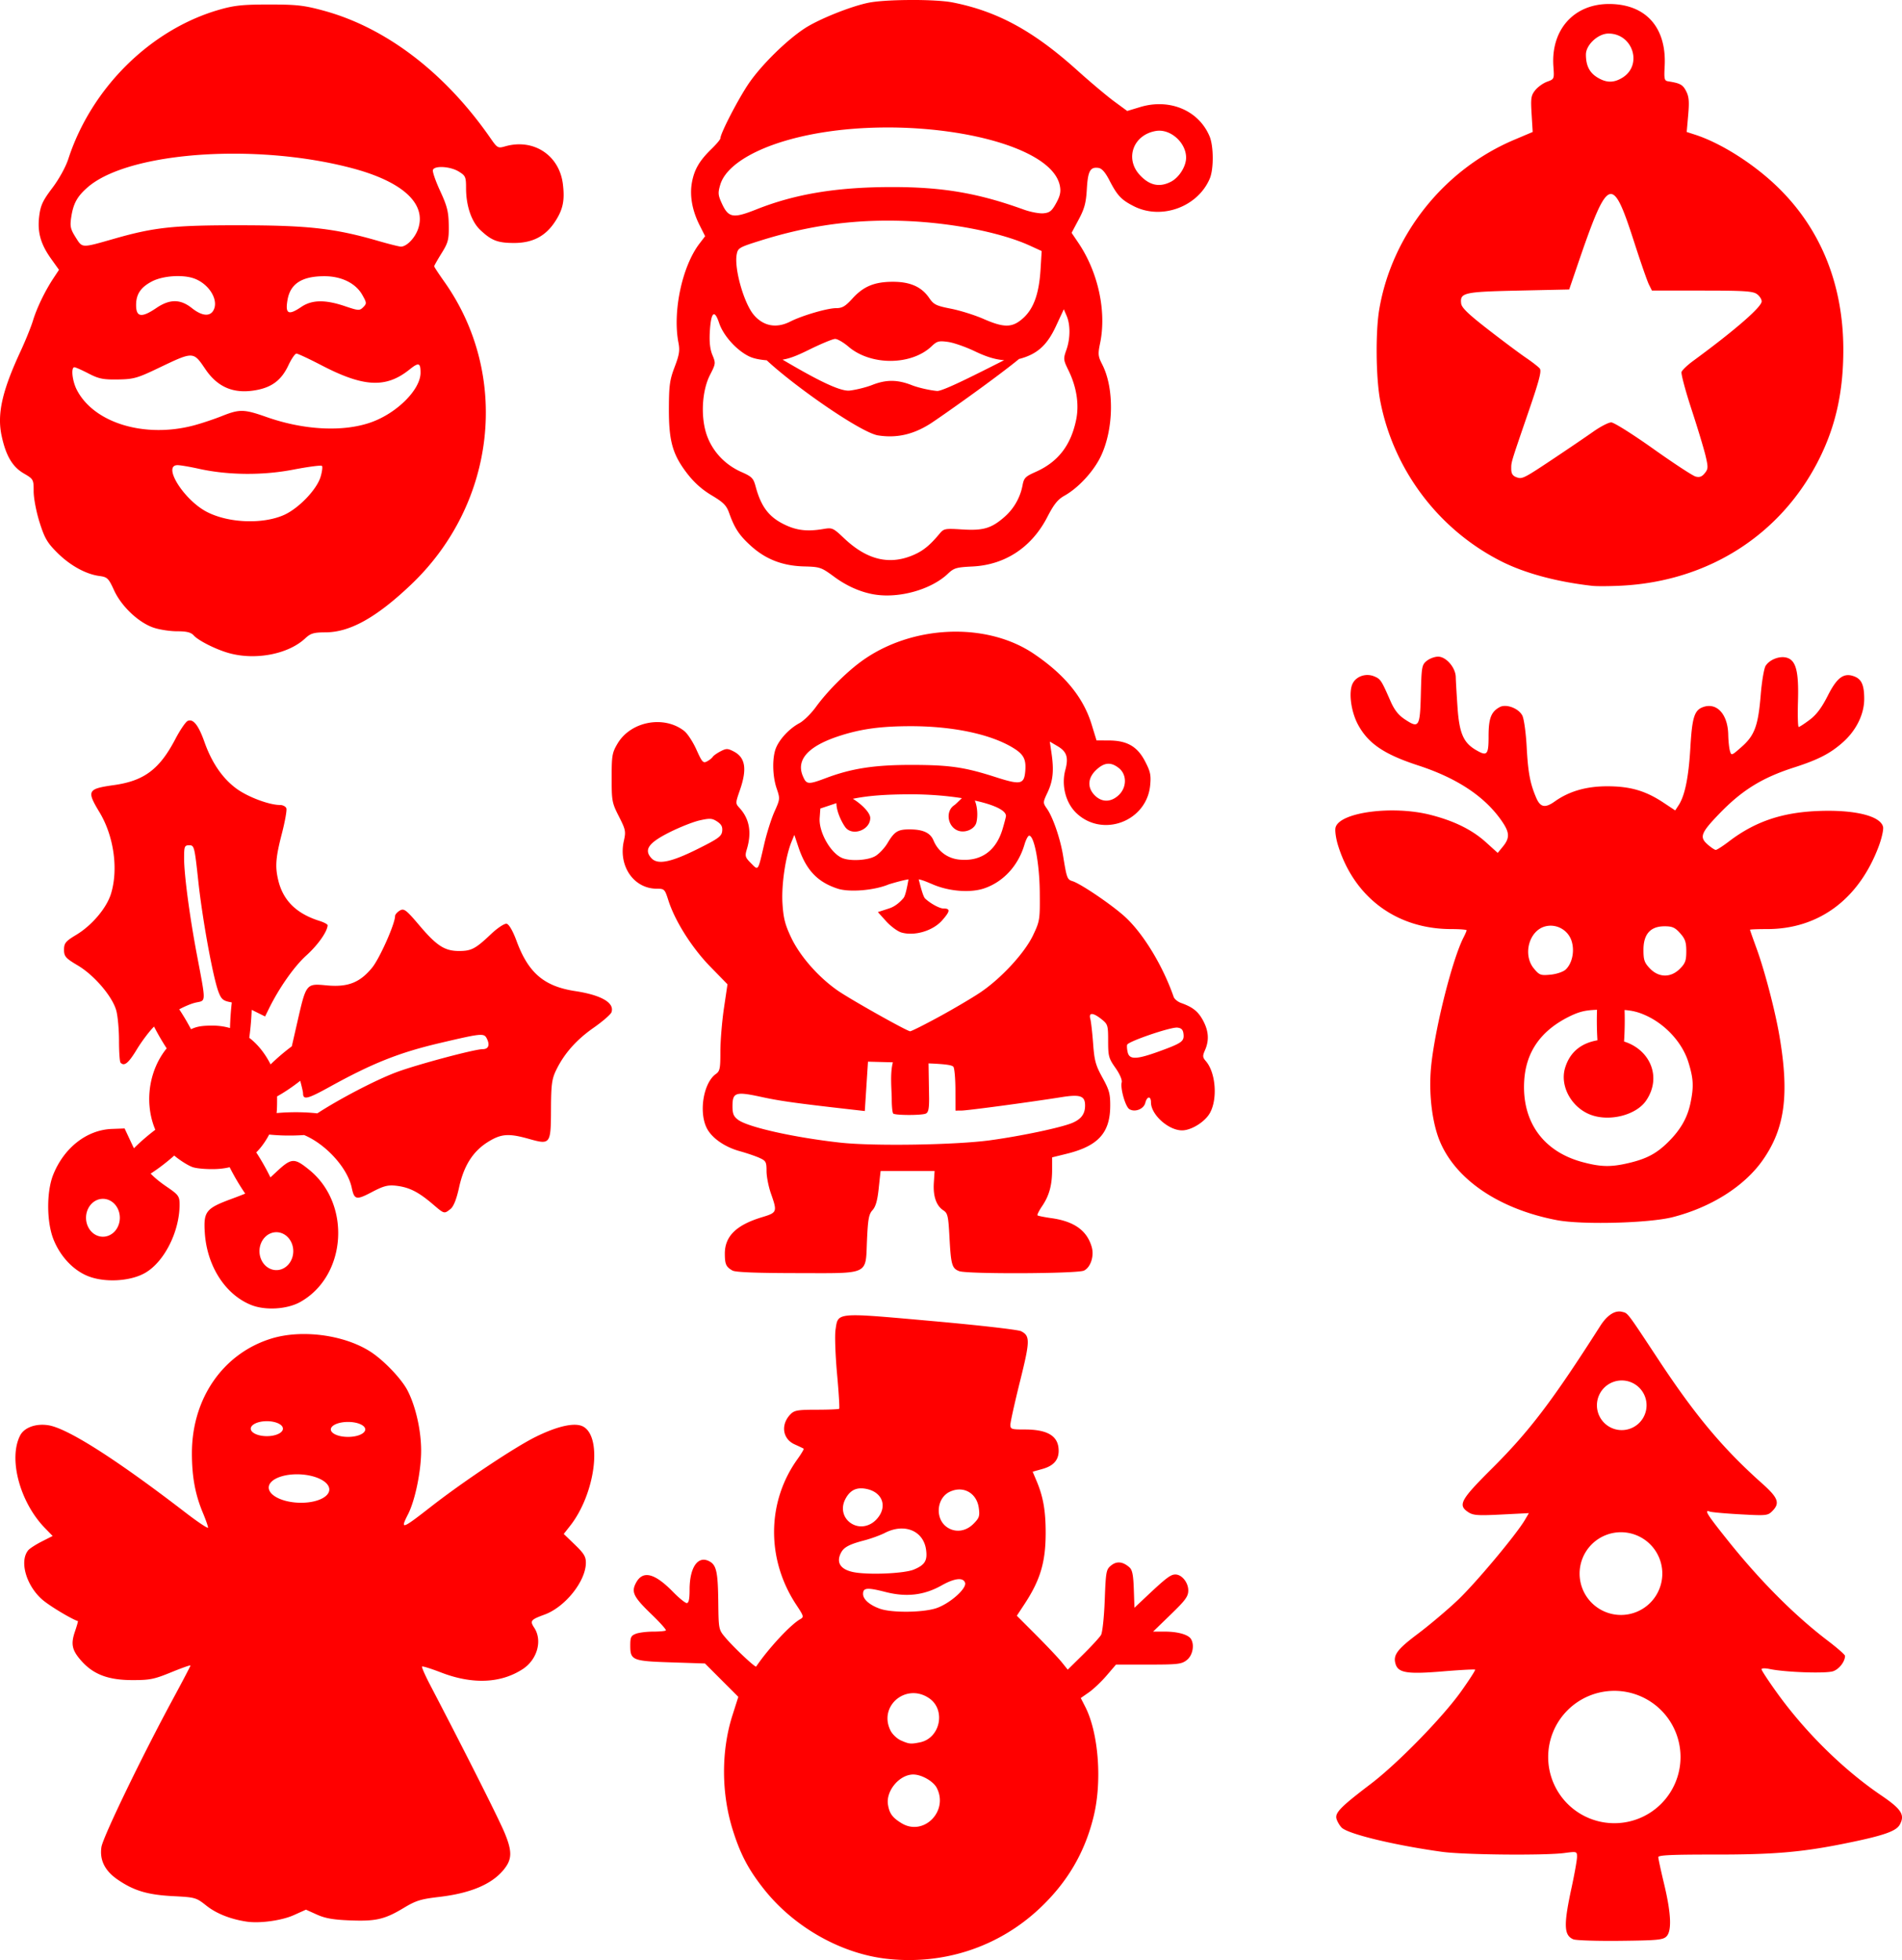 <svg xmlns="http://www.w3.org/2000/svg" version="1.1" width="453.543" height="467.343" id="svg286" xml:space="preserve"><defs id="defs290"></defs><path d="M 217.15,5.6275171e-4 C 213.177,0.013 209.2,0.231 207.139,0.647 c -4.288,0.865 -11.984,3.96 -15.325,6.164 -4.305,2.84 -10.17,8.61 -13.176,12.958 -2.47,3.573 -6.855,12.023 -6.855,13.211 0,0.259 -0.957,1.403 -2.128,2.542 -2.855,2.778 -4.072,4.849 -4.646,7.903 -0.595,3.169 0.031,6.726 1.804,10.255 l 1.327,2.642 -1.354,1.773 c -4.145,5.434 -6.433,16.244 -5.002,23.64 0.354,1.831 0.19,2.875 -0.911,5.763 -1.164,3.053 -1.348,4.37 -1.372,9.813 -0.034,7.809 0.851,11.003 4.303,15.514 1.691,2.21 3.56,3.887 5.883,5.275 2.844,1.7 3.534,2.399 4.191,4.242 1.296,3.637 2.439,5.352 5.243,7.872 3.526,3.17 7.523,4.705 12.612,4.841 3.821,0.103 4.098,0.198 7.204,2.485 2.986,2.198 6.292,3.656 9.515,4.195 5.949,0.996 13.593,-1.152 17.577,-4.937 1.443,-1.371 2.018,-1.541 5.84,-1.727 7.811,-0.38 14.142,-4.561 17.881,-11.813 1.557,-3.019 2.478,-4.17 4.052,-5.051 3.384,-1.895 7.045,-5.881 8.755,-9.536 3.029,-6.472 3.159,-16.117 0.291,-21.736 -1.016,-1.991 -1.066,-2.477 -0.522,-5.112 1.566,-7.582 -0.455,-16.912 -5.18,-23.913 l -1.618,-2.397 1.698,-3.184 c 1.379,-2.587 1.743,-3.951 1.935,-7.251 0.25,-4.323 0.805,-5.329 2.782,-5.039 0.803,0.118 1.618,1.044 2.611,2.97 1.875,3.636 2.828,4.646 5.822,6.164 6.576,3.335 15.239,0.174 18.105,-6.605 0.957,-2.262 0.93,-7.717 -0.049,-10.054 -2.595,-6.193 -9.527,-9.113 -16.572,-6.98 l -3.068,0.927 -3.123,-2.293 c -1.717,-1.262 -5.688,-4.603 -8.824,-7.426 -10.424,-9.383 -19.02,-14.061 -29.704,-16.163 -2.05,-0.403 -6.02,-0.595 -9.992,-0.583 z M 383.673,0.953 c -8.39,-0.005 -13.887,6.175 -13.256,14.905 0.216,2.989 0.208,3.007 -1.498,3.624 -0.943,0.341 -2.22,1.256 -2.837,2.032 -0.999,1.257 -1.093,1.88 -0.862,5.681 l 0.259,4.271 -4.419,1.871 c -16.76,7.095 -29.148,22.655 -32.164,40.402 -0.925,5.444 -0.807,16.464 0.234,21.868 3.171,16.45 13.927,30.692 28.876,38.239 5.629,2.842 13.265,4.896 21.738,5.846 v -0.002 c 1.008,0.113 4.074,0.095 6.81,-0.041 20.731,-1.027 38.096,-12.085 47.149,-30.028 4.02,-7.968 5.848,-16.165 5.848,-26.212 0,-15.725 -5.509,-29.169 -16.057,-39.189 -5.665,-5.381 -13.266,-10.152 -19.292,-12.106 l -1.998,-0.646 0.355,-4.05 c 0.282,-3.231 0.181,-4.384 -0.501,-5.704 -0.792,-1.531 -1.421,-1.874 -4.242,-2.316 -0.948,-0.148 -1.03,-0.496 -0.866,-3.643 0.481,-9.228 -4.514,-14.798 -13.276,-14.803 z M 64.194,1.075 c -6.321,-8.13e-4 -8.327,0.208 -11.939,1.25 -16.386,4.726 -30.471,18.665 -35.974,35.601 -0.614,1.888 -2.223,4.804 -3.804,6.892 -2.267,2.995 -2.806,4.148 -3.123,6.686 -0.477,3.821 0.317,6.68 2.833,10.2 l 1.881,2.632 -1.329,2.01 c -2.006,3.031 -3.955,7.065 -4.876,10.094 -0.454,1.493 -1.788,4.789 -2.966,7.326 -4.392,9.459 -5.623,14.94 -4.515,20.127 1.013,4.745 2.563,7.392 5.251,8.967 2.353,1.379 2.391,1.445 2.391,4.305 -1e-4,1.62 0.624,4.877 1.408,7.361 1.194,3.78 1.832,4.88 4.205,7.247 3.059,3.05 6.814,5.127 10.047,5.561 1.917,0.257 2.188,0.521 3.523,3.429 1.756,3.825 5.824,7.671 9.407,8.892 1.395,0.475 3.92,0.864 5.612,0.864 2.283,0 3.304,0.254 3.967,0.987 1.16,1.282 5.408,3.401 8.502,4.244 6.328,1.723 14.068,0.209 18.079,-3.535 1.303,-1.216 2.022,-1.429 4.884,-1.441 5.821,-0.026 12.144,-3.564 20.382,-11.403 20.337,-19.354 23.674,-49.973 7.874,-72.252 -1.308,-1.845 -2.379,-3.478 -2.379,-3.628 0,-0.151 0.795,-1.551 1.765,-3.113 1.579,-2.542 1.757,-3.24 1.708,-6.684 -0.046,-3.217 -0.38,-4.548 -2.051,-8.16 -1.098,-2.374 -1.875,-4.634 -1.727,-5.021 0.411,-1.072 4.137,-0.844 6.138,0.375 1.635,0.997 1.765,1.288 1.765,3.971 0,4.183 1.287,7.982 3.376,9.96 2.675,2.533 4.148,3.104 8.019,3.115 4.417,0.011 7.498,-1.57 9.782,-5.019 1.935,-2.922 2.4,-5.12 1.908,-9.053 -0.86,-6.88 -7.025,-10.898 -13.759,-8.967 -1.723,0.494 -1.858,0.419 -3.524,-1.981 C 106.144,17.364 92.064,6.603 77.218,2.555 c -4.701,-1.282 -6.442,-1.48 -13.024,-1.48 z m 319.365,6.925 c 5.835,0.007 8.196,7.548 3.298,10.535 -2.071,1.263 -3.804,1.244 -5.948,-0.063 -1.898,-1.157 -2.738,-2.836 -2.738,-5.477 0,-2.302 2.908,-4.997 5.388,-4.994 z M 211.033,30.394 c 20.313,-0.114 40.125,5.524 41.706,13.953 0.264,1.404 0.053,2.372 -0.893,4.091 -1.032,1.876 -1.536,2.28 -3.019,2.422 -0.979,0.094 -3.099,-0.306 -4.709,-0.889 -10.954,-3.963 -19.479,-5.404 -31.787,-5.371 -12.922,0.034 -22.758,1.67 -31.932,5.314 -5.654,2.246 -6.718,2.048 -8.345,-1.561 -0.838,-1.859 -0.874,-2.402 -0.293,-4.34 1.236,-4.126 7.074,-8.011 15.849,-10.549 6.258,-1.81 13.319,-2.77 20.425,-3.011 0.999,-0.034 2,-0.053 2.999,-0.059 z m 65.287,0.768 c 3.223,-0.077 6.513,3.062 6.513,6.431 0,2.082 -1.669,4.73 -3.614,5.736 -2.735,1.414 -5.138,0.891 -7.447,-1.623 -3.619,-3.94 -1.507,-9.607 3.906,-10.486 0.213,-0.035 0.427,-0.054 0.642,-0.059 z M 55.264,36.643 c 9.57,-0.034 19.687,1.077 28.668,3.455 12.036,3.188 17.77,8.417 15.794,14.404 -0.728,2.205 -2.736,4.301 -4.122,4.301 -0.403,0 -2.83,-0.609 -5.394,-1.351 -10.348,-2.999 -16.626,-3.714 -32.8,-3.738 -15.95,-0.024 -20.576,0.467 -30.12,3.192 -7.954,2.271 -7.612,2.282 -9.246,-0.308 -1.234,-1.955 -1.386,-2.632 -1.064,-4.778 0.492,-3.279 1.404,-4.952 3.881,-7.126 5.876,-5.159 19.473,-7.997 34.403,-8.05 z m 328.868,9.615 c 0.063,7.55e-4 0.128,0.007 0.192,0.02 1.585,0.32 3.079,4.385 5.451,11.743 1.486,4.61 3.025,9.031 3.42,9.823 l 0.72,1.439 h 11.919 c 9.939,0 12.112,0.135 13.083,0.815 0.64,0.448 1.164,1.243 1.164,1.763 0,1.341 -6.46,6.949 -16.358,14.204 -1.361,0.998 -2.598,2.177 -2.75,2.621 -0.151,0.444 0.917,4.452 2.375,8.906 1.458,4.454 2.97,9.453 3.359,11.109 0.641,2.728 0.623,3.117 -0.204,4.138 -0.674,0.832 -1.245,1.037 -2.181,0.785 -0.697,-0.188 -5.247,-3.17 -10.113,-6.627 -4.865,-3.457 -9.364,-6.285 -9.996,-6.285 -0.633,0 -2.546,0.982 -4.25,2.183 -1.704,1.201 -5.809,3.993 -9.122,6.203 -7.643,5.098 -7.864,5.206 -9.299,4.664 -0.847,-0.32 -1.178,-0.87 -1.178,-1.955 0,-1.696 -0.159,-1.173 4.201,-13.88 2.504,-7.296 3.07,-9.493 2.595,-10.066 -0.334,-0.403 -1.823,-1.559 -3.308,-2.57 -1.486,-1.011 -5.53,-4.031 -8.987,-6.713 -4.749,-3.683 -6.324,-5.201 -6.444,-6.213 -0.304,-2.583 0.615,-2.789 13.69,-3.078 l 12.072,-0.267 1.517,-4.452 c 4.263,-12.522 6.45,-18.337 8.435,-18.313 z m -172.771,6.35 c 1.461,-0.004 2.935,0.021 4.423,0.077 11.162,0.423 22.945,2.751 29.794,5.885 l 2.815,1.288 -0.263,4.319 c -0.355,5.819 -1.625,9.394 -4.144,11.67 -2.575,2.327 -4.518,2.365 -9.485,0.186 -2.047,-0.898 -5.52,-1.989 -7.717,-2.422 -3.577,-0.705 -4.122,-0.975 -5.231,-2.593 -1.797,-2.622 -4.514,-3.83 -8.618,-3.83 -4.393,0 -7.018,1.081 -9.646,3.969 -1.717,1.887 -2.446,2.318 -3.918,2.318 -2.09,0 -8.101,1.76 -10.936,3.202 -3.296,1.677 -6.399,1.103 -8.694,-1.606 -2.364,-2.791 -4.698,-11.052 -4.069,-14.406 0.288,-1.538 0.573,-1.703 5.673,-3.304 10.157,-3.189 19.788,-4.722 30.016,-4.754 z M 42.658,65.834 c 1.387,0.02 2.704,0.215 3.726,0.601 3.527,1.333 5.813,5.134 4.529,7.532 -0.848,1.584 -2.776,1.392 -5.171,-0.512 -2.737,-2.176 -5.265,-2.179 -8.466,-0.011 v 0.002 c -3.541,2.399 -4.838,2.194 -4.823,-0.76 0.012,-2.547 1.107,-4.177 3.74,-5.567 1.647,-0.869 4.152,-1.32 6.464,-1.286 z m 34.698,0.024 c 4.074,0 7.464,1.672 9.036,4.456 1.068,1.891 1.08,2.069 0.218,2.933 -0.863,0.865 -1.124,0.849 -4.378,-0.251 -4.702,-1.588 -7.858,-1.531 -10.39,0.188 -3.091,2.097 -3.88,1.673 -3.266,-1.755 0.683,-3.81 3.459,-5.571 8.78,-5.571 z m 176.314,7.881 0.677,1.572 c 0.916,2.125 0.892,5.421 -0.063,8.125 -0.754,2.137 -0.731,2.352 0.52,4.913 1.922,3.934 2.563,8.096 1.81,11.739 -1.269,6.141 -4.338,10.082 -9.699,12.453 -2.411,1.066 -2.755,1.421 -3.084,3.176 -0.544,2.903 -2.06,5.563 -4.275,7.508 -3.125,2.744 -5.067,3.327 -10.072,3.017 -4.216,-0.261 -4.413,-0.224 -5.5,1.082 -2.175,2.614 -3.766,3.929 -5.926,4.898 -5.812,2.61 -11.235,1.361 -16.754,-3.859 -2.651,-2.507 -2.836,-2.591 -4.962,-2.232 -3.595,0.607 -6.033,0.387 -8.688,-0.787 -4.128,-1.826 -6.109,-4.301 -7.463,-9.326 -0.542,-2.014 -0.885,-2.367 -3.406,-3.482 -3.805,-1.683 -6.717,-4.719 -8.137,-8.486 -1.628,-4.32 -1.332,-10.782 0.673,-14.689 1.345,-2.62 1.365,-2.779 0.565,-4.694 -0.57,-1.364 -0.766,-3.086 -0.628,-5.528 0.267,-4.723 1.092,-5.519 2.216,-2.136 1.02,3.069 4.3,6.673 7.326,8.048 1.034,0.47 2.494,0.73 4.034,0.86 6.7,6.254 22.469,17.263 26.565,17.908 v -0.002 c 4.354,0.685 8.306,-0.192 12.355,-2.742 2.014,-1.269 15.359,-10.654 21.277,-15.508 0.094,-0.024 0.184,-0.022 0.279,-0.049 4.096,-1.147 6.403,-3.254 8.494,-7.76 z m -54.524,7.071 c 0.56,0 1.988,0.83 3.174,1.845 5.339,4.57 15.011,4.514 19.856,-0.116 1.252,-1.197 1.7,-1.315 3.875,-1.017 1.353,0.185 4.248,1.197 6.433,2.248 2.803,1.348 4.95,1.976 6.967,2.108 -6.181,3.119 -14.674,7.467 -16.01,7.342 -1.807,-0.169 -4.514,-0.79 -6.016,-1.382 -3.42,-1.347 -6.114,-1.362 -9.44,-0.051 -1.429,0.563 -3.855,1.167 -5.39,1.341 -2.732,0.31 -10.248,-4.009 -15.989,-7.373 1.527,-0.251 3.071,-0.762 6.229,-2.326 2.909,-1.44 5.749,-2.619 6.309,-2.619 z m -128.458,3.5 c 0.336,0 3.024,1.254 5.971,2.787 10.083,5.245 15.389,5.5 20.982,1.015 2.212,-1.773 2.64,-1.648 2.64,0.764 0,4.004 -5.606,9.619 -11.79,11.817 -6.632,2.357 -16.001,1.884 -24.932,-1.258 -5.402,-1.9 -6.412,-1.92 -10.669,-0.224 -1.842,0.733 -4.814,1.724 -6.604,2.204 -11.762,3.146 -23.932,-0.548 -27.988,-8.498 -1.083,-2.123 -1.416,-5.351 -0.552,-5.351 0.271,0 1.781,0.668 3.357,1.486 2.438,1.265 3.483,1.479 6.992,1.427 3.74,-0.055 4.628,-0.302 9.53,-2.644 8.58,-4.1 8.433,-4.102 11.366,0.214 2.972,4.374 6.877,5.957 12.204,4.947 3.738,-0.709 5.957,-2.437 7.581,-5.905 0.716,-1.529 1.578,-2.78 1.914,-2.78 z m -28.338,26.599 c 0.672,0.005 2.931,0.39 5.021,0.854 6.968,1.549 15.227,1.627 22.563,0.214 3.564,-0.687 6.639,-1.089 6.833,-0.895 0.194,0.195 0.05,1.369 -0.322,2.609 -0.923,3.08 -5.329,7.636 -8.851,9.151 -5.121,2.203 -13.156,1.856 -18.27,-0.789 -5.482,-2.835 -10.699,-11.173 -6.973,-11.144 z m 185.116,39.704 c -0.462,0.005 -0.925,0.019 -1.388,0.041 -7.415,0.343 -14.895,2.756 -20.861,7.163 -3.628,2.68 -7.993,7.082 -10.655,10.745 -1.148,1.58 -2.914,3.316 -3.922,3.855 -2.322,1.241 -4.613,3.638 -5.555,5.81 -0.977,2.253 -0.924,6.724 0.114,9.772 0.826,2.425 0.815,2.545 -0.512,5.502 -0.746,1.662 -1.844,5.127 -2.44,7.699 -1.55,6.69 -1.367,6.42 -3.151,4.635 -1.42,-1.42 -1.503,-1.7 -1.003,-3.374 1.187,-3.971 0.619,-7.208 -1.716,-9.774 -1.033,-1.136 -1.033,-1.149 0.064,-4.324 1.742,-5.035 1.302,-7.747 -1.494,-9.193 -1.431,-0.74 -1.752,-0.743 -3.133,-0.029 -0.846,0.438 -1.683,1.032 -1.861,1.321 -0.178,0.289 -0.787,0.773 -1.354,1.076 -0.924,0.495 -1.183,0.21 -2.53,-2.793 -0.825,-1.839 -2.133,-3.841 -2.905,-4.448 -4.849,-3.815 -12.791,-2.306 -15.924,3.023 -1.277,2.172 -1.388,2.831 -1.388,8.152 0,5.512 0.081,5.952 1.727,9.193 1.611,3.174 1.69,3.571 1.176,5.867 -1.341,5.986 2.381,11.366 7.862,11.366 1.804,0 1.91,0.107 2.75,2.75 1.566,4.93 5.605,11.328 9.984,15.816 l 4.12,4.222 -0.852,5.761 c -0.468,3.169 -0.844,7.812 -0.844,10.316 0.01,3.997 -0.124,4.646 -1.064,5.304 -2.909,2.038 -4.108,8.856 -2.246,12.779 1.143,2.409 4.252,4.615 7.946,5.638 1.632,0.452 3.732,1.165 4.668,1.586 1.558,0.701 1.704,0.968 1.704,3.145 0,1.308 0.472,3.72 1.048,5.359 1.547,4.402 1.491,4.552 -2.139,5.651 -6.135,1.857 -8.87,4.547 -8.855,8.71 0.01,2.524 0.289,3.135 1.827,4.008 v -0.002 c 0.708,0.401 5.658,0.601 15.264,0.612 17.674,0.02 16.433,0.599 16.811,-7.868 0.225,-5.04 0.436,-6.182 1.319,-7.151 0.753,-0.826 1.173,-2.313 1.48,-5.239 0.236,-2.247 0.441,-4.085 0.457,-4.085 h 6.446 6.417 l -0.181,2.782 c -0.209,3.206 0.568,5.479 2.248,6.58 1.062,0.696 1.206,1.317 1.48,6.441 0.352,6.569 0.594,7.414 2.32,8.07 1.917,0.729 28.095,0.619 29.727,-0.124 1.589,-0.724 2.5,-3.45 1.877,-5.622 -1.128,-3.934 -4.172,-6.119 -9.581,-6.884 -1.716,-0.242 -3.223,-0.547 -3.351,-0.675 -0.128,-0.128 0.364,-1.113 1.095,-2.189 1.695,-2.498 2.389,-5.007 2.389,-8.698 v -2.937 l 3.465,-0.854 c 7.484,-1.847 10.336,-4.956 10.388,-11.328 0.024,-2.972 -0.218,-3.868 -1.851,-6.827 -1.622,-2.938 -1.927,-4.051 -2.226,-8.119 -0.191,-2.593 -0.492,-5.245 -0.67,-5.893 -0.432,-1.572 0.652,-1.537 2.68,0.086 1.495,1.196 1.572,1.448 1.572,5.192 0,3.614 0.141,4.136 1.743,6.409 1.022,1.45 1.64,2.875 1.492,3.439 -0.37,1.416 0.873,5.795 1.814,6.388 1.311,0.827 3.437,0.004 3.808,-1.472 0.411,-1.638 1.358,-1.727 1.358,-0.126 0,2.921 4.165,6.67 7.412,6.67 2.207,10e-6 5.447,-2.017 6.635,-4.132 1.883,-3.351 1.396,-9.65 -0.956,-12.369 -0.791,-0.915 -0.817,-1.247 -0.212,-2.619 1.024,-2.322 0.886,-4.538 -0.438,-7.026 -1.17,-2.198 -2.455,-3.232 -5.251,-4.226 -0.8,-0.284 -1.599,-0.935 -1.776,-1.443 -2.528,-7.281 -7.06,-14.81 -11.37,-18.886 -2.933,-2.774 -10.715,-8.089 -12.771,-8.722 -1.247,-0.385 -1.361,-0.696 -2.232,-6.054 -0.656,-4.039 -2.387,-9.105 -3.818,-11.177 -1.025,-1.483 -1.026,-1.491 0.135,-3.969 1.288,-2.749 1.531,-5.22 0.919,-9.336 l -0.408,-2.744 1.853,1.095 c 2.206,1.301 2.658,2.69 1.851,5.689 -0.994,3.69 0.112,7.912 2.705,10.333 6.273,5.857 16.7,1.88 17.528,-6.684 0.235,-2.43 0.055,-3.274 -1.207,-5.706 -1.845,-3.555 -4.28,-4.964 -8.618,-4.988 l -2.964,-0.014 -1.17,-3.808 c -1.976,-6.435 -6.385,-11.833 -13.747,-16.823 -5.351,-3.627 -12.147,-5.374 -19.086,-5.296 z m 115.456,5.955 c -0.807,0 -2.023,0.451 -2.703,1.001 -1.168,0.944 -1.247,1.385 -1.41,7.891 -0.199,7.909 -0.441,8.293 -3.814,6.06 -1.545,-1.022 -2.488,-2.224 -3.435,-4.383 -2.183,-4.976 -2.358,-5.241 -3.883,-5.873 -1.909,-0.791 -4.181,-0.063 -5.09,1.631 -1.069,1.992 -0.461,6.759 1.268,9.935 2.439,4.482 6.227,7.039 14.342,9.685 9.444,3.079 16.12,7.577 20.113,13.545 1.675,2.503 1.693,3.799 0.077,5.775 l -1.247,1.527 -2.793,-2.524 c -3.315,-2.996 -7.551,-5.091 -13.221,-6.541 -9.053,-2.315 -21.742,-0.624 -22.657,3.021 -0.179,0.711 0.087,2.619 0.589,4.238 3.874,12.47 14.02,19.968 27.021,19.968 2.002,0 3.643,0.129 3.643,0.287 0,0.158 -0.328,0.924 -0.728,1.702 -2.616,5.087 -6.643,20.928 -7.677,30.195 -0.635,5.692 -0.093,12.066 1.429,16.793 3.203,9.945 13.992,17.668 28.536,20.427 5.988,1.136 21.949,0.72 27.584,-0.72 9.166,-2.341 17.096,-7.361 21.467,-13.592 5.289,-7.54 6.372,-15.575 3.991,-29.574 -1.028,-6.043 -3.521,-15.585 -5.469,-20.922 -0.858,-2.351 -1.559,-4.347 -1.559,-4.436 0,-0.089 1.835,-0.161 4.079,-0.161 12.292,0 21.852,-7.073 26.597,-19.679 0.738,-1.961 1.211,-4.083 1.052,-4.715 -0.662,-2.637 -6.945,-4.137 -15.729,-3.751 -8.523,0.374 -14.894,2.573 -21.024,7.251 -1.467,1.12 -2.882,2.028 -3.143,2.018 -0.261,-0.009 -1.14,-0.599 -1.951,-1.313 -1.974,-1.736 -1.593,-2.749 2.729,-7.243 5.452,-5.668 10.258,-8.648 17.897,-11.101 5.749,-1.846 8.58,-3.302 11.578,-5.946 3.234,-2.852 5.151,-6.722 5.151,-10.4 0,-3.285 -0.626,-4.705 -2.369,-5.367 -2.494,-0.948 -4.104,0.224 -6.325,4.609 -1.459,2.88 -2.693,4.524 -4.311,5.74 -1.247,0.937 -2.426,1.704 -2.62,1.704 -0.193,0 -0.27,-2.78 -0.169,-6.178 0.212,-7.162 -0.491,-9.79 -2.776,-10.363 -1.692,-0.425 -4.026,0.506 -4.941,1.971 -0.383,0.613 -0.909,3.728 -1.17,6.925 -0.601,7.353 -1.45,9.662 -4.558,12.398 -2.411,2.122 -2.449,2.134 -2.789,0.925 -0.189,-0.674 -0.368,-2.404 -0.397,-3.844 -0.1,-4.923 -2.78,-7.801 -6.093,-6.541 -1.996,0.759 -2.524,2.498 -2.942,9.685 -0.406,6.989 -1.306,11.405 -2.776,13.649 l -0.834,1.276 -2.76,-1.833 c -4.308,-2.861 -7.961,-3.926 -13.456,-3.926 -4.998,0 -9.09,1.186 -12.52,3.628 -2.288,1.629 -3.426,1.402 -4.405,-0.879 -1.466,-3.417 -1.948,-5.989 -2.281,-12.18 -0.18,-3.34 -0.637,-6.645 -1.027,-7.42 -0.874,-1.734 -3.847,-2.859 -5.383,-2.036 -2.066,1.106 -2.672,2.683 -2.672,6.955 0,4.495 -0.345,4.856 -3.086,3.237 -2.916,-1.722 -3.891,-4 -4.315,-10.082 -0.214,-3.07 -0.404,-6.33 -0.422,-7.245 -0.045,-2.278 -2.295,-4.886 -4.213,-4.886 z m -125.828,16.58 c 9.889,-0.013 18.78,1.82 24.176,4.982 2.758,1.616 3.431,2.783 3.223,5.579 -0.248,3.333 -1.058,3.516 -7.055,1.59 -7.468,-2.399 -10.986,-2.907 -20.083,-2.917 -8.798,-0.007 -14.248,0.827 -20.36,3.121 -4.322,1.622 -4.696,1.588 -5.571,-0.506 -1.605,-3.841 1.29,-7.062 8.486,-9.444 5.232,-1.732 9.976,-2.395 17.184,-2.405 z m 47.181,8.955 c 0.812,-0.018 1.625,0.326 2.511,1.023 1.965,1.546 1.94,4.639 -0.055,6.488 -1.838,1.704 -3.984,1.721 -5.661,0.045 -1.849,-1.849 -1.718,-4.175 0.342,-6.099 0.961,-0.898 1.832,-1.379 2.699,-1.449 0.054,-0.004 0.109,-0.007 0.163,-0.008 z m -47.281,7.287 c 4.38,-0.011 8.695,0.338 12.377,0.919 -0.717,0.657 -1.471,1.453 -1.829,1.688 -2.154,1.412 -1.596,5.13 0.909,6.056 1.721,0.637 3.977,-0.364 4.372,-1.939 0.372,-1.483 0.274,-3.741 -0.375,-5.231 4.464,0.969 7.43,2.301 7.43,3.669 0,0.215 -0.363,1.618 -0.807,3.115 -1.552,5.228 -5.158,7.785 -10.278,7.294 -2.832,-0.272 -5.112,-1.955 -6.199,-4.58 -0.752,-1.817 -2.505,-2.625 -5.689,-2.625 -2.837,0 -3.614,0.487 -5.308,3.327 -0.662,1.11 -1.937,2.465 -2.831,3.011 -1.708,1.042 -5.951,1.307 -7.913,0.495 -2.788,-1.153 -5.641,-6.196 -5.4,-9.544 l 0.163,-2.267 3.592,-1.199 c 0.078,-0.026 0.158,-0.05 0.236,-0.075 -0.01,1.704 1.016,4.148 2.075,5.661 1.632,2.329 5.995,0.783 5.995,-2.124 0,-1.322 -2.201,-3.403 -4.144,-4.578 3.607,-0.746 7.76,-1.058 13.623,-1.072 z m -47.83,5.848 c 0.079,-2.9e-4 0.155,0.001 0.228,0.006 0.585,0.039 1.015,0.242 1.61,0.632 1.014,0.665 1.325,1.259 1.205,2.303 -0.14,1.215 -0.915,1.784 -5.663,4.158 -6.575,3.288 -9.725,3.925 -11.228,2.265 -1.823,-2.015 -0.671,-3.641 4.372,-6.172 2.417,-1.213 5.643,-2.486 7.169,-2.827 1.058,-0.237 1.756,-0.363 2.305,-0.365 z m 20.252,3.826 0.948,2.846 c 1.842,5.526 4.545,8.398 9.385,9.976 2.823,0.92 8.831,0.412 12.214,-1.036 2.103,-0.624 3.54,-1.008 4.672,-1.182 -0.335,1.944 -0.747,3.929 -1.192,4.456 -0.733,0.866 -1.901,1.978 -3.394,2.464 l -2.715,0.885 1.979,2.191 c 1.088,1.204 2.716,2.406 3.618,2.67 3.138,0.92 7.534,-0.385 9.733,-2.89 1.951,-2.222 2.004,-2.831 0.247,-2.831 -0.743,0 -2.799,-0.991 -4.287,-2.346 -0.482,-0.439 -1.028,-2.542 -1.556,-4.605 0.974,0.185 1.944,0.608 3.413,1.231 3.886,1.658 8.938,2.038 12.214,0.921 4.572,-1.558 8.11,-5.408 9.597,-10.443 0.342,-1.159 0.844,-2.116 1.117,-2.116 1.21,-0.023 2.463,6.632 2.528,13.427 0.062,6.613 0.017,6.911 -1.582,10.286 -2.013,4.249 -7.626,10.33 -12.63,13.686 -1.944,1.304 -6.398,3.929 -9.899,5.832 -3.501,1.903 -6.566,3.435 -6.81,3.404 -0.919,-0.117 -14.271,-7.626 -17.276,-9.715 -4.583,-3.187 -8.969,-8.181 -11.073,-12.61 -1.466,-3.088 -1.861,-4.636 -2.081,-8.164 -0.275,-4.412 0.726,-11.208 2.167,-14.72 z m 180.309,21.651 c 0.246,-0.002 0.491,0.014 0.732,0.047 1.93,0.264 3.646,1.611 4.285,3.567 0.79,2.419 0.159,5.432 -1.439,6.878 -0.58,0.525 -2.169,1.053 -3.573,1.188 -2.335,0.224 -2.638,0.116 -3.934,-1.425 -2.759,-3.279 -1.211,-9.084 2.693,-10.094 0.412,-0.107 0.827,-0.158 1.237,-0.161 z m 27.191,0.143 c 1.851,0 2.497,0.286 3.716,1.651 1.206,1.35 1.474,2.134 1.474,4.301 0,2.232 -0.242,2.894 -1.531,4.183 -2.171,2.171 -5.021,2.141 -7.145,-0.075 -1.315,-1.372 -1.539,-2.017 -1.539,-4.44 0,-3.759 1.664,-5.62 5.025,-5.62 z m -16.099,19.907 c -0.028,0.842 -0.043,1.693 -0.045,2.546 0,1.604 0.051,3.198 0.147,4.731 -3.934,0.686 -6.596,2.849 -7.72,6.598 -1.295,4.322 1.544,9.473 6.16,11.181 4.52,1.672 10.829,0.038 13.174,-3.412 3.827,-5.631 0.892,-12.159 -5.269,-14.075 0.108,-1.622 0.163,-3.316 0.165,-5.023 0,-0.835 -0.012,-1.669 -0.038,-2.495 1.856,0.155 3.257,0.463 5.173,1.347 4.693,2.167 8.63,6.522 10.049,11.118 1.213,3.926 1.306,5.791 0.489,9.729 -0.723,3.483 -2.343,6.326 -5.265,9.238 -2.782,2.772 -5.156,4.042 -9.464,5.057 -4.245,1.001 -6.659,0.95 -11.046,-0.232 -9.358,-2.523 -14.453,-9.636 -13.87,-19.361 0.416,-6.936 3.979,-12.004 10.804,-15.364 2.467,-1.214 3.931,-1.484 6.556,-1.584 z m -100.246,4.247 c 0.064,-0.001 0.122,7.4e-4 0.171,0.006 0.972,0.107 1.349,0.493 1.466,1.498 0.205,1.768 -0.364,2.183 -5.632,4.105 -5.514,2.012 -7.221,2.084 -7.662,0.324 -0.177,-0.708 -0.239,-1.539 -0.137,-1.847 0.258,-0.773 9.774,-4.04 11.794,-4.087 z m -73.595,8.125 5.936,0.155 c -0.735,2.755 -0.269,6.736 -0.269,8.841 0,1.661 0.159,3.177 0.351,3.37 v 0.002 c 0.437,0.437 6.606,0.461 7.728,0.031 0.633,-0.243 0.828,-1.088 0.828,-3.573 l -0.137,-8.417 c 4.18,0.176 5.669,0.408 5.944,0.842 0.254,0.4 0.469,2.908 0.469,5.573 l 0.01,4.845 1.439,-0.011 c 1.466,-0.009 16.486,-2.023 23.805,-3.192 4.522,-0.722 5.661,-0.32 5.661,1.992 0,1.989 -0.91,3.234 -3.029,4.138 -2.589,1.105 -12.141,3.127 -19.542,4.138 v 0.002 c -8.323,1.137 -27.915,1.446 -35.836,0.567 -10.967,-1.218 -21.97,-3.678 -24.329,-5.439 -1.071,-0.8 -1.339,-1.445 -1.339,-3.241 0,-3.318 0.726,-3.551 6.888,-2.212 4.509,0.98 8.204,1.495 21.721,3.027 l 2.941,0.334 0.381,-5.887 z m 179.153,59.564 c -0.213,-10e-4 -0.427,0.022 -0.644,0.069 -1.302,0.285 -2.659,1.443 -3.875,3.349 -11.414,17.895 -16.886,25.098 -25.848,34.026 -7.529,7.501 -8.193,8.736 -5.616,10.425 1.148,0.752 2.271,0.831 7.881,0.546 l 6.543,-0.332 -0.942,1.602 c -2.075,3.533 -11.788,15.133 -16.032,19.149 -2.482,2.349 -6.76,5.96 -9.507,8.025 -4.988,3.749 -5.974,5.099 -5.29,7.255 0.653,2.059 2.855,2.397 11.12,1.71 4.19,-0.348 7.713,-0.539 7.827,-0.424 0.115,0.115 -1.372,2.427 -3.302,5.139 -4.453,6.256 -15.154,17.219 -21.587,22.113 -7.204,5.48 -8.588,6.894 -8.156,8.341 0.196,0.655 0.745,1.585 1.219,2.065 1.516,1.533 12.562,4.202 23.909,5.775 5.211,0.723 24.475,0.913 29.205,0.289 2.977,-0.393 3.013,-0.382 3.013,0.925 0,0.728 -0.581,4.006 -1.29,7.287 -1.941,8.976 -1.857,11.417 0.42,12.367 0.623,0.26 5.661,0.421 11.197,0.359 8.882,-0.1 10.177,-0.224 11.001,-1.052 1.31,-1.315 1.113,-5.537 -0.583,-12.595 -0.751,-3.123 -1.364,-5.963 -1.364,-6.309 0,-0.474 3.27,-0.625 13.227,-0.614 14.129,0.017 20.821,-0.542 31.035,-2.595 9.274,-1.864 12.414,-2.929 13.299,-4.505 1.315,-2.344 0.456,-3.709 -4.425,-7.024 -9.035,-6.137 -18.099,-15.068 -24.904,-24.541 -1.987,-2.766 -3.612,-5.243 -3.612,-5.506 0,-0.276 0.827,-0.304 1.963,-0.065 3.708,0.779 13.417,1.112 15.119,0.518 1.44,-0.503 2.823,-2.296 2.823,-3.661 -10e-5,-0.262 -1.841,-1.88 -4.093,-3.594 -7.924,-6.032 -16.079,-14.203 -23.776,-23.823 -5.072,-6.339 -5.819,-7.533 -4.372,-6.978 0.417,0.16 3.684,0.454 7.261,0.652 6.195,0.344 6.555,0.309 7.622,-0.758 1.903,-1.902 1.437,-3.175 -2.416,-6.607 -9.277,-8.263 -15.869,-16.124 -24.588,-29.323 -7.814,-11.829 -7.359,-11.233 -8.83,-11.603 -0.207,-0.052 -0.419,-0.078 -0.632,-0.08 z m 0.587,16.45 a 5.917,5.917 0 0 1 5.915,5.918 5.917,5.917 0 0 1 -5.915,5.918 5.917,5.917 0 0 1 -5.918,-5.918 5.917,5.917 0 0 1 5.918,-5.918 z m -0.19,36.186 a 9.862,9.862 0 0 1 9.862,9.862 9.862,9.862 0 0 1 -9.862,9.862 9.862,9.862 0 0 1 -9.86,-9.862 9.862,9.862 0 0 1 9.86,-9.862 z m -1.576,37.821 a 15.778,15.778 0 0 1 15.78,15.779 15.778,15.778 0 0 1 -15.78,15.777 15.778,15.778 0 0 1 -15.777,-15.777 15.778,15.778 0 0 1 15.777,-15.779 z M 72.32,318.08 c -0.59,0.003 -1.176,0.023 -1.757,0.059 -2.065,0.128 -4.056,0.465 -5.871,1.025 -11.477,3.545 -18.906,14.239 -18.929,27.248 -0.01,5.618 0.766,9.875 2.599,14.259 0.689,1.648 1.252,3.249 1.252,3.557 0,0.308 -2.416,-1.298 -5.369,-3.569 -16.557,-12.734 -28.113,-20.095 -32.703,-20.829 -2.966,-0.474 -5.752,0.529 -6.733,2.426 -2.855,5.522 -0.086,15.911 5.879,22.056 l 1.865,1.922 -2.587,1.311 c -1.423,0.721 -2.877,1.662 -3.233,2.091 -2.152,2.593 -0.502,8.399 3.343,11.762 1.67,1.461 6.873,4.599 8.5,5.129 0.071,0.023 -0.248,1.149 -0.709,2.501 -1.035,3.038 -0.694,4.511 1.645,7.1 2.846,3.15 6.373,4.454 12.031,4.464 4.209,0.004 5.205,-0.197 9.297,-1.869 2.521,-1.031 4.584,-1.757 4.584,-1.614 0,0.143 -1.87,3.713 -4.154,7.936 -7.414,13.705 -16.728,32.979 -17.084,35.357 -0.463,3.087 0.813,5.656 3.842,7.74 3.871,2.663 7.135,3.644 13.191,3.961 5.396,0.283 5.53,0.322 8.034,2.301 2.362,1.867 5.727,3.199 9.528,3.773 3.143,0.475 8.371,-0.241 11.277,-1.545 l 2.903,-1.303 2.601,1.172 c 1.97,0.888 3.875,1.225 7.844,1.386 6.201,0.251 8.313,-0.235 12.846,-2.96 2.936,-1.765 4.063,-2.118 8.419,-2.628 7.428,-0.869 12.458,-2.957 15.325,-6.364 2.133,-2.535 2.204,-4.399 0.343,-8.9 -1.373,-3.319 -9.375,-19.208 -17.779,-35.302 -1.188,-2.273 -2.05,-4.241 -1.918,-4.372 0.132,-0.132 2.178,0.507 4.546,1.421 7.46,2.877 14.229,2.595 19.453,-0.807 3.474,-2.263 4.749,-6.815 2.758,-9.854 -1.086,-1.657 -0.878,-1.923 2.473,-3.155 4.901,-1.803 9.805,-7.95 9.834,-12.326 0.01,-1.482 -0.454,-2.247 -2.632,-4.346 l -2.644,-2.548 1.525,-1.941 c 5.965,-7.59 7.754,-21.06 3.141,-23.644 -1.918,-1.074 -6.037,-0.192 -11.358,2.432 -4.978,2.455 -17.333,10.695 -24.93,16.625 -7.011,5.474 -7.437,5.616 -5.516,1.851 1.693,-3.318 3.133,-10.283 3.133,-15.19 0,-4.781 -1.28,-10.491 -3.213,-14.279 -1.429,-2.802 -5.689,-7.266 -8.896,-9.324 -4.26,-2.734 -10.29,-4.225 -15.994,-4.195 z m -8.688,20.78 a 3.836,1.784 0 0 1 3.834,1.786 3.836,1.784 0 0 1 -3.834,1.784 3.836,1.784 0 0 1 -3.836,-1.784 3.836,1.784 0 0 1 3.836,-1.786 z m 19.357,0.179 a 4.103,1.784 0 0 1 4.103,1.784 4.103,1.784 0 0 1 -4.103,1.784 4.103,1.784 0 0 1 -4.103,-1.784 4.103,1.784 0 0 1 4.103,-1.784 z m -12.294,12.483 a 7.228,3.385 2.357 0 1 0.709,0.011 7.228,3.385 2.357 0 1 7.12,3.663 7.228,3.385 2.357 0 1 -7.324,3.105 7.228,3.385 2.357 0 1 -7.12,-3.663 7.228,3.385 2.357 0 1 6.615,-3.115 z m 25.336,-134.632 c -0.237,-0.011 -0.457,0.077 -0.706,0.227 -0.615,0.369 -1.119,0.952 -1.119,1.294 0,1.856 -3.692,10.151 -5.494,12.344 -2.923,3.556 -5.801,4.67 -10.834,4.192 -4.881,-0.463 -4.865,-0.481 -6.964,8.707 l -1.333,5.823 a 3.852,14.007 50.483 0 0 -10.565,12.591 3.852,14.007 50.483 0 0 11.24,-3.354 3.852,14.007 50.483 0 0 1.341,-1.016 c 0.377,1.459 0.666,2.678 0.666,2.964 0,1.663 1.037,1.415 6.352,-1.52 10.232,-5.651 16.577,-8.172 26.296,-10.452 10.155,-2.382 10.531,-2.415 11.223,-0.965 0.717,1.503 0.319,2.431 -1.041,2.431 -1.942,0 -15.878,3.731 -20.618,5.519 -5.069,1.912 -13.59,6.39 -18.811,9.788 a 2.777,12.113 89.115 0 0 -3.661,-0.255 2.777,12.113 89.115 0 0 -14.133,2.427 2.777,12.113 89.115 0 0 9.676,3.099 2.777,12.113 89.115 0 0 4.978,-0.1 l 0.075,0.033 c 5.199,2.219 10.275,7.849 11.267,12.5 0.625,2.929 1.069,3.028 4.792,1.074 2.921,-1.533 3.915,-1.773 6.096,-1.483 2.958,0.393 5.108,1.505 8.495,4.4 2.703,2.311 2.66,2.3 4.157,1.123 0.752,-0.59 1.442,-2.313 2.064,-5.157 1.142,-5.228 3.335,-8.658 6.968,-10.898 3.095,-1.908 4.881,-2.031 9.711,-0.67 5.097,1.436 5.207,1.288 5.24,-7.046 0.024,-5.826 0.201,-7.21 1.179,-9.251 1.913,-3.994 4.821,-7.3 8.976,-10.204 2.171,-1.517 4.091,-3.186 4.27,-3.707 0.766,-2.239 -2.408,-4.087 -8.651,-5.038 -7.432,-1.132 -11.174,-4.33 -13.987,-11.956 -0.872,-2.365 -1.799,-3.975 -2.36,-4.097 -0.508,-0.11 -2.188,0.999 -3.732,2.464 -3.7,3.51 -4.678,4.027 -7.616,4.027 -3.425,0 -5.333,-1.23 -9.459,-6.098 -2.384,-2.812 -3.266,-3.729 -3.978,-3.76 z m -45.477,27.651 c -3.135,0.015 -4.265,0.314 -6.612,1.747 -9.976,6.089 -11.298,21.696 -2.47,29.179 1.451,1.23 3.494,2.51 4.54,2.842 1.046,0.332 3.586,0.523 5.646,0.425 5.874,-0.28 10.064,-3.169 12.858,-8.871 1.371,-2.797 1.568,-3.805 1.558,-8.002 -0.01,-3.772 -0.266,-5.346 -1.195,-7.336 -3.045,-6.521 -8.057,-10.015 -14.325,-9.985 z m -5.298,-72.766 c -0.163,0.002 -0.325,0.039 -0.489,0.11 -0.491,0.211 -1.83,2.178 -2.976,4.368 -3.754,7.174 -7.432,9.928 -14.61,10.938 -6.323,0.889 -6.564,1.333 -3.474,6.446 3.432,5.678 4.555,13.552 2.77,19.425 -1.042,3.43 -4.549,7.583 -8.316,9.847 -2.515,1.511 -2.895,1.976 -2.895,3.541 0,1.594 0.377,2.024 3.293,3.753 3.944,2.339 8.284,7.44 9.178,10.788 0.353,1.322 0.641,4.554 0.641,7.184 10e-5,2.63 0.16,4.963 0.356,5.183 0.871,0.977 1.889,0.163 3.861,-3.095 1.164,-1.923 2.99,-4.356 4.057,-5.407 0.027,-0.027 0.063,-0.055 0.092,-0.082 a 14.52,3.716 60.071 0 0 0.308,0.61 14.52,3.716 60.071 0 0 10.94,12.72 14.52,3.716 60.071 0 0 -2.455,-12.72 14.52,3.716 60.071 0 0 -2.799,-4.73 c 1.513,-0.792 2.974,-1.403 4.055,-1.63 2.361,-0.497 2.35,0.191 0.158,-11.384 -1.741,-9.193 -3.053,-19.087 -3.053,-23.027 0,-2.808 0.108,-3.074 1.233,-3.074 1.184,0 1.266,0.327 2.153,8.553 0.98,9.084 3.48,22.815 4.798,26.355 0.67,1.797 1.126,2.19 2.914,2.511 0.078,0.014 0.193,0.051 0.279,0.07 a 2.478,13.576 3.778 0 0 -0.082,0.71 2.478,13.576 3.778 0 0 0.91,16.004 2.478,13.576 3.778 0 0 3.605,-10.538 2.478,13.576 3.778 0 0 0.314,-4.417 c 0.044,0.021 0.097,0.042 0.14,0.063 l 3.049,1.511 0.912,-1.857 c 2.463,-5.005 6.043,-10.093 8.937,-12.703 2.743,-2.474 4.987,-5.654 5.067,-7.182 0.012,-0.235 -0.881,-0.711 -1.985,-1.058 -5.413,-1.704 -8.585,-4.806 -9.759,-9.548 -0.822,-3.318 -0.664,-5.47 0.818,-11.206 0.749,-2.897 1.238,-5.627 1.087,-6.068 -0.151,-0.441 -0.833,-0.801 -1.516,-0.801 -2.606,0 -7.734,-1.933 -10.43,-3.931 -3.309,-2.453 -5.839,-6.148 -7.585,-11.078 -1.068,-3.017 -2.042,-4.663 -3.016,-5.059 -0.162,-0.066 -0.325,-0.098 -0.487,-0.096 z m 2.216,92.562 a 3.852,14.007 50.483 0 0 -9.897,4.634 3.852,14.007 50.483 0 0 -5.634,4.814 c -0.114,-0.233 -0.224,-0.445 -0.34,-0.691 l -1.887,-4.031 -3.034,0.114 c -5.956,0.222 -11.387,4.45 -13.979,10.884 -1.636,4.063 -1.607,11.302 0.064,15.476 1.624,4.058 4.697,7.325 8.21,8.73 4.022,1.608 10.119,1.262 13.652,-0.775 4.553,-2.626 8.197,-9.86 8.197,-16.27 0,-1.996 -0.243,-2.334 -3.076,-4.267 -1.551,-1.058 -2.772,-2.04 -3.824,-3.125 a 3.852,14.007 50.483 0 0 1.972,-1.355 3.852,14.007 50.483 0 0 10.917,-12.857 3.852,14.007 50.483 0 0 -1.343,-1.28 z m -22.926,21.504 a 4.03,4.52 0 0 1 4.03,4.519 4.03,4.52 0 0 1 -4.03,4.519 4.03,4.52 0 0 1 -4.03,-4.519 4.03,4.52 0 0 1 4.03,-4.519 z m 28.224,-19.355 a 14.52,3.716 60.071 0 0 2.455,12.72 14.52,3.716 60.071 0 0 3.247,5.391 c -0.902,0.375 -1.943,0.774 -3.268,1.264 -6.104,2.256 -6.691,3 -6.369,8.046 0.507,7.95 4.878,14.767 11.057,17.244 3.38,1.355 8.568,1.04 11.696,-0.708 11.057,-6.179 12.243,-23.314 2.179,-31.491 -1.824,-1.482 -2.888,-2.211 -3.963,-2.132 -1.075,0.079 -2.163,0.965 -4.032,2.716 -0.472,0.443 -0.895,0.835 -1.291,1.194 a 14.52,3.716 60.071 0 0 -0.771,-1.523 14.52,3.716 60.071 0 0 -10.94,-12.72 z m 13.133,27.315 a 4.03,4.52 0 0 1 4.03,4.519 4.03,4.52 0 0 1 -4.03,4.519 4.03,4.52 0 0 1 -4.03,-4.519 4.03,4.52 0 0 1 4.03,-4.519 z m 137.694,19.803 c -0.506,0.006 -0.948,0.027 -1.335,0.063 -2.753,0.255 -2.712,1.294 -3.029,3.41 -0.202,1.347 -0.035,6.081 0.369,10.52 0.405,4.44 0.633,8.175 0.508,8.3 -0.125,0.125 -2.544,0.228 -5.377,0.228 -4.431,0 -5.297,0.144 -6.187,1.033 -2.431,2.431 -1.99,5.895 0.917,7.216 1.073,0.487 2.05,0.952 2.171,1.033 0.12,0.081 -0.537,1.198 -1.46,2.483 -7.361,10.249 -7.464,23.942 -0.261,34.802 1.755,2.645 1.815,2.863 0.909,3.37 -2.289,1.281 -7.539,6.924 -10.512,11.299 -0.201,0.295 -5.326,-4.524 -7.306,-6.87 -1.643,-1.946 -1.647,-1.961 -1.727,-8.543 -0.086,-7.146 -0.444,-8.781 -2.122,-9.678 -2.727,-1.46 -4.719,1.409 -4.719,6.792 0,2.228 -0.199,3.16 -0.675,3.16 -0.371,0 -1.844,-1.197 -3.274,-2.66 -4.447,-4.551 -7.256,-5.209 -8.875,-2.077 -1.112,2.15 -0.516,3.322 3.791,7.469 2.01,1.935 3.53,3.644 3.376,3.798 -0.154,0.154 -1.524,0.279 -3.041,0.279 -1.518,0 -3.365,0.231 -4.103,0.512 -1.162,0.442 -1.343,0.824 -1.343,2.817 0,3.5 0.497,3.704 9.766,4.006 l 8.04,0.263 3.979,3.979 3.979,3.981 -1.401,4.401 c -2.714,8.525 -2.676,18.617 0.101,27.419 1.827,5.795 3.742,9.41 7.467,14.098 7.168,9.021 18.402,15.354 29.361,16.552 13.48,1.474 26.522,-2.837 36.278,-11.992 6.672,-6.261 10.875,-13.437 12.958,-22.127 2.01,-8.385 1.113,-19.815 -2.041,-25.996 l -1.062,-2.079 1.947,-1.358 c 1.07,-0.746 2.959,-2.538 4.199,-3.985 l 2.256,-2.632 h 7.758 c 7.055,0 7.883,-0.099 9.138,-1.087 1.389,-1.092 1.873,-3.612 0.968,-5.035 -0.656,-1.032 -3.158,-1.737 -6.174,-1.737 h -2.852 l 4.195,-4.061 c 3.548,-3.436 4.195,-4.324 4.195,-5.763 0,-1.898 -1.538,-3.796 -3.074,-3.796 -1.114,0 -2.197,0.815 -6.617,4.972 l -3.143,2.956 -0.151,-4.423 c -0.115,-3.388 -0.361,-4.609 -1.048,-5.212 -1.578,-1.385 -3.018,-1.532 -4.36,-0.446 -1.183,0.957 -1.266,1.415 -1.525,8.264 -0.151,4.006 -0.546,7.717 -0.88,8.296 -0.333,0.576 -2.257,2.676 -4.275,4.666 l -3.669,3.616 -1.435,-1.784 c -0.79,-0.981 -3.522,-3.875 -6.07,-6.429 l -4.633,-4.644 1.774,-2.691 c 3.883,-5.889 5.144,-10.192 5.104,-17.431 -0.027,-5.077 -0.623,-8.361 -2.185,-12.047 l -0.919,-2.171 2.338,-0.654 c 2.625,-0.735 3.863,-2.121 3.863,-4.324 0,-3.492 -2.542,-5.088 -8.103,-5.088 -3.205,-10e-6 -3.421,-0.074 -3.402,-1.178 0.01,-0.648 1.044,-5.296 2.297,-10.329 2.405,-9.66 2.429,-10.801 0.247,-11.925 -0.703,-0.362 -10.121,-1.436 -21.422,-2.442 -9.34,-0.831 -14.754,-1.338 -17.932,-1.362 v 0 c -0.183,-0.001 -0.359,-0.002 -0.528,0 z m 1.657,41.266 c 0.065,-10e-4 0.132,-10e-4 0.2,0 0.405,0.009 0.84,0.065 1.3,0.169 3.833,0.864 4.918,4.373 2.24,7.24 -1.715,1.836 -4.258,2.187 -6.166,0.85 -1.803,-1.263 -2.335,-3.535 -1.307,-5.585 0.858,-1.711 1.988,-2.577 3.537,-2.668 0.064,-0.004 0.13,-0.005 0.196,-0.006 z m 23.583,0.275 c 2.291,0.028 4.202,1.718 4.564,4.421 0.261,1.945 0.112,2.377 -1.302,3.791 -1.829,1.829 -4.348,2.132 -6.309,0.758 -2.873,-2.012 -2.481,-6.917 0.673,-8.421 0.806,-0.384 1.611,-0.56 2.375,-0.55 z m -13.792,9.303 c 2.986,0.008 5.356,1.886 5.785,5.084 0.347,2.588 -0.284,3.604 -2.927,4.709 -2.078,0.868 -9.565,1.275 -13.601,0.738 -3.728,-0.496 -5.094,-2.256 -3.728,-4.809 0.689,-1.287 1.999,-1.972 5.54,-2.895 1.573,-0.41 3.787,-1.216 4.919,-1.794 1.163,-0.593 2.317,-0.922 3.406,-1.009 0.204,-0.016 0.406,-0.025 0.605,-0.024 z m 13.58,12.076 c 0.763,-0.019 1.273,0.252 1.49,0.817 0.536,1.397 -3.855,5.219 -7.106,6.185 -3.347,0.994 -10.465,1.021 -13.184,0.051 -2.479,-0.884 -4.024,-2.239 -4.024,-3.529 0,-1.5 0.973,-1.585 5.361,-0.463 4.98,1.274 9.19,0.782 13.358,-1.563 1.533,-0.863 2.809,-1.356 3.763,-1.472 0.119,-0.015 0.234,-0.023 0.343,-0.026 z m -10.763,27.178 c 1.203,0.013 2.465,0.379 3.671,1.195 4.097,2.769 2.686,9.568 -2.187,10.543 -2.186,0.437 -2.537,0.403 -4.476,-0.44 -0.918,-0.399 -2.036,-1.438 -2.487,-2.31 -2.268,-4.386 0.91,-8.674 4.968,-8.971 0.169,-0.012 0.34,-0.018 0.512,-0.016 z m -0.093,19.4 c 1.976,0 4.778,1.59 5.604,3.186 2.883,5.575 -3.158,11.626 -8.404,8.419 -2.163,-1.322 -2.884,-2.306 -3.225,-4.407 -0.534,-3.294 2.729,-7.192 6.026,-7.198 z" style="fill:#ff0000;stroke-width:1" id="path4622"></path></svg>
